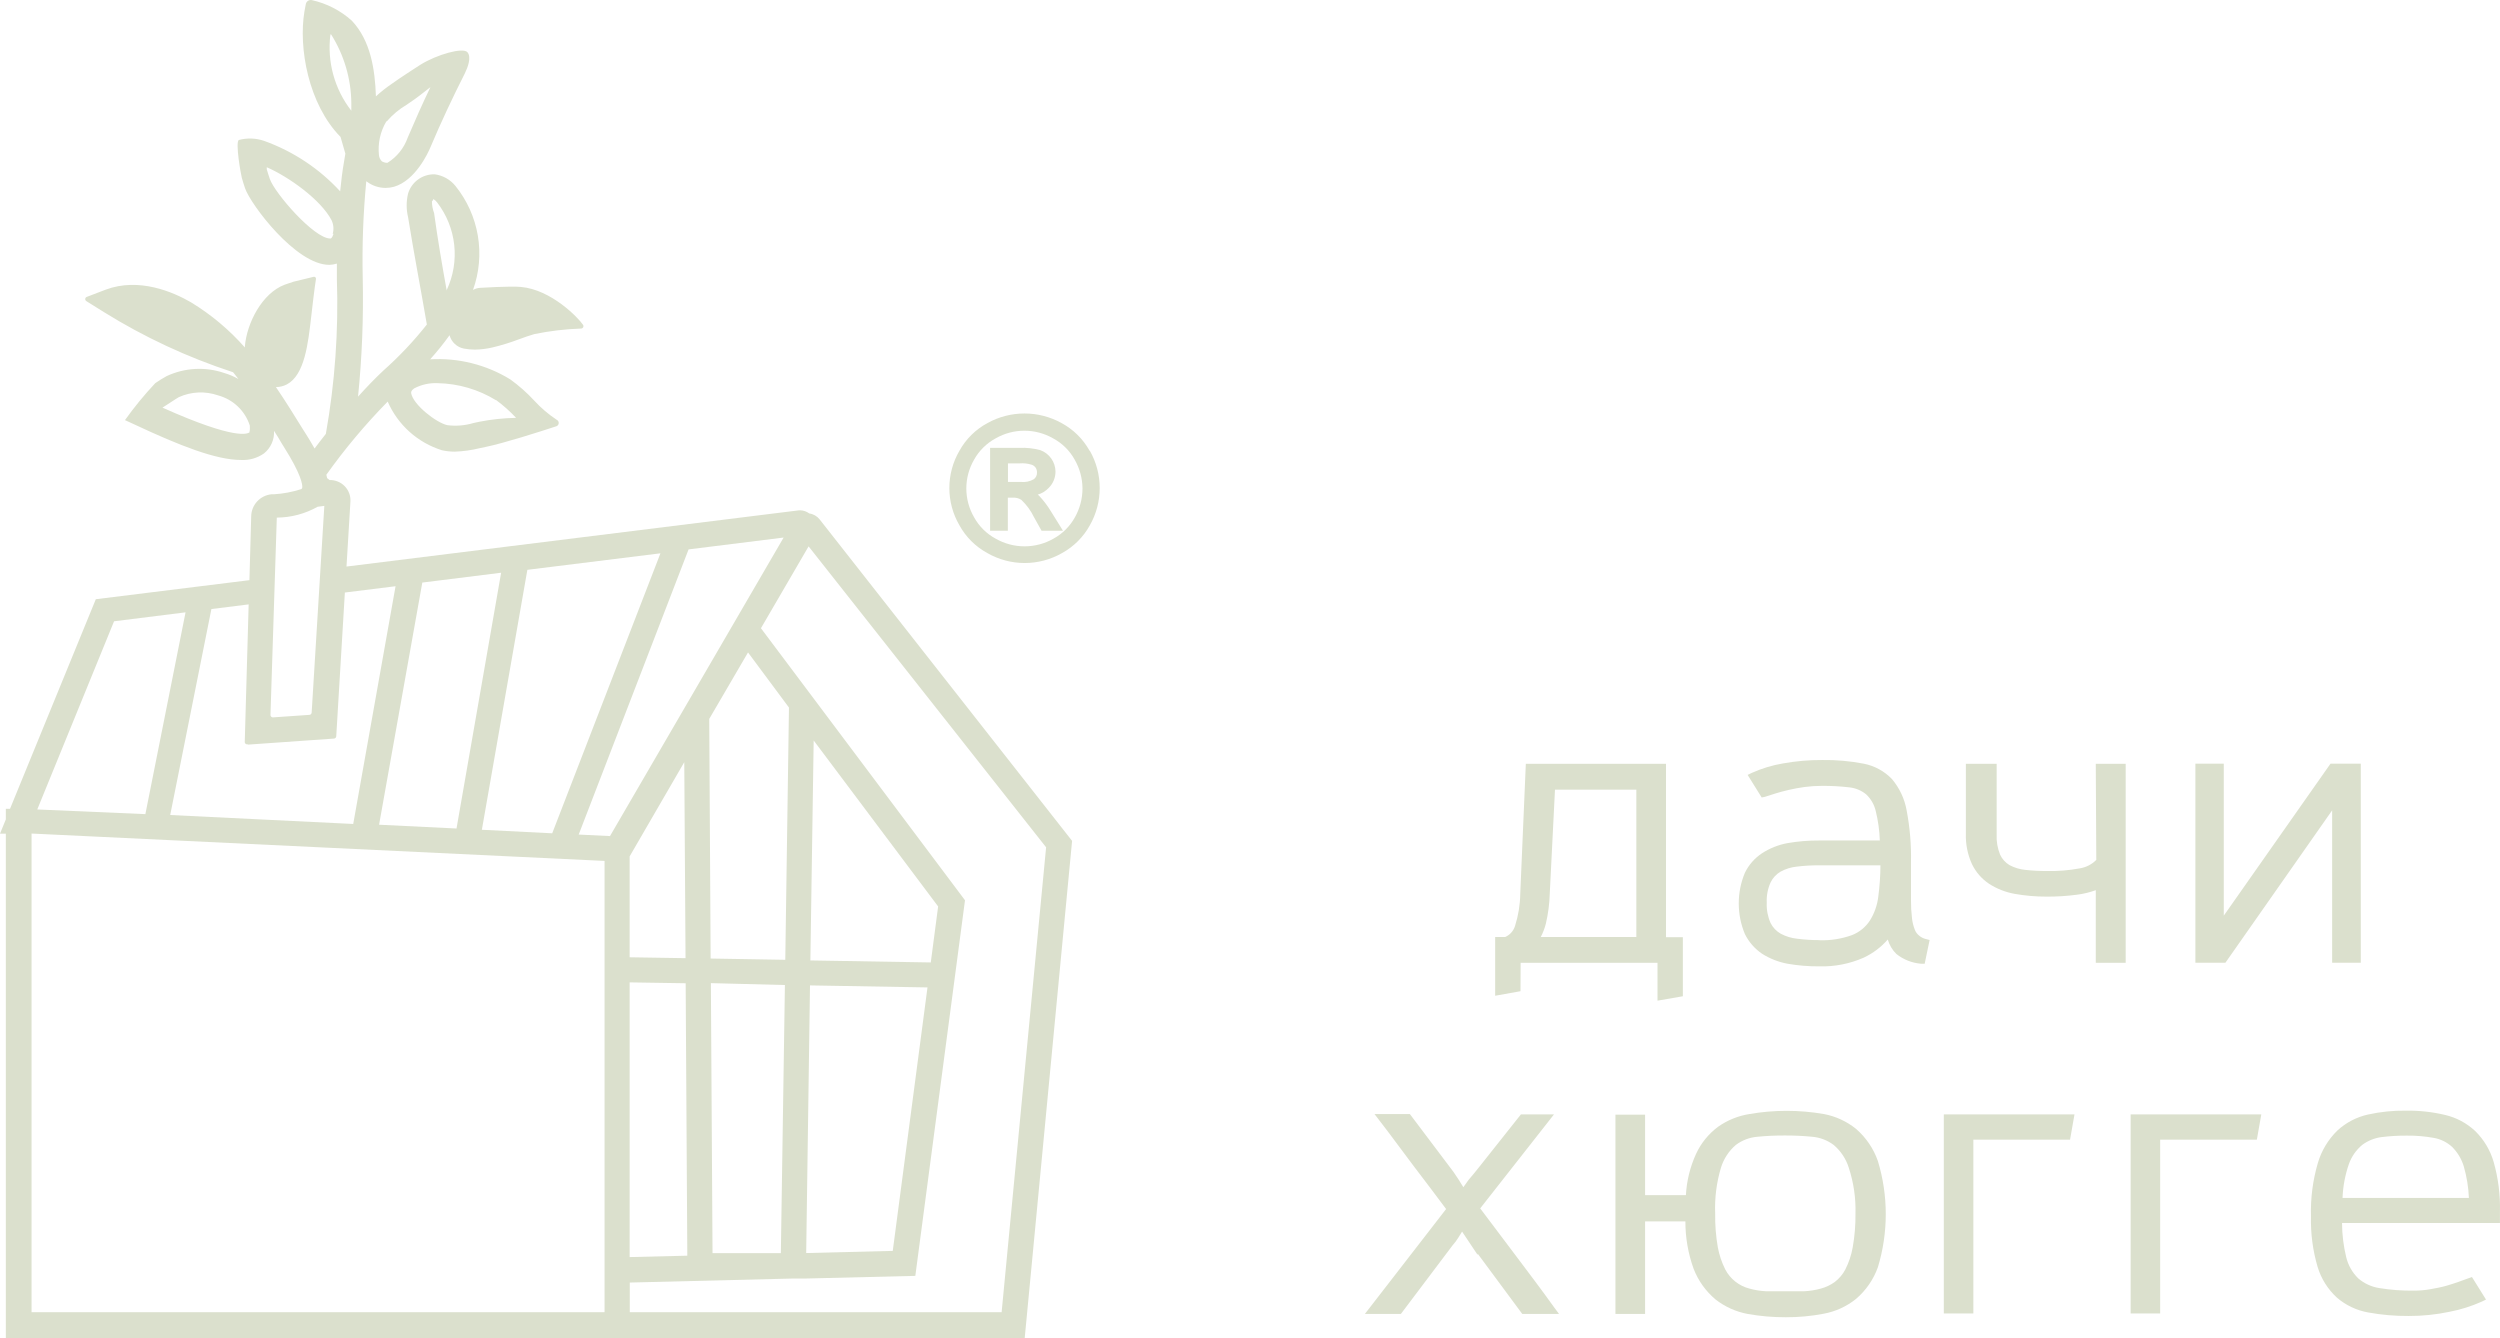 <?xml version="1.0" encoding="UTF-8"?> <svg xmlns="http://www.w3.org/2000/svg" width="241" height="129" viewBox="0 0 241 129" fill="none"> <path d="M146.589 92.817H159.784V96.464L162.227 96.039V90.349H160.602V73.631H147.09L146.552 86.178C146.537 87.222 146.368 88.259 146.051 89.254C145.98 89.489 145.86 89.706 145.697 89.891C145.535 90.075 145.335 90.223 145.11 90.324H144.133V95.99L146.576 95.552L146.589 92.817ZM157.743 76.123V90.324H148.531C148.742 89.918 148.906 89.49 149.02 89.047C149.245 88.082 149.372 87.096 149.399 86.105L149.9 76.123H157.743Z" fill="#DBE0CD"></path> <path d="M185.001 90.191C184.813 90.041 184.669 89.844 184.586 89.619C184.448 89.268 184.357 88.9 184.317 88.525C184.247 87.94 184.214 87.351 184.219 86.762V83.114C184.255 81.447 184.115 79.78 183.804 78.141C183.608 77.016 183.115 75.963 182.374 75.09C181.644 74.334 180.696 73.82 179.662 73.619C178.346 73.364 177.007 73.246 175.667 73.266C174.397 73.258 173.129 73.368 171.879 73.594C170.842 73.769 169.832 74.076 168.874 74.506L168.471 74.701L169.827 76.877L170.132 76.816L171.122 76.5C171.513 76.379 171.953 76.257 172.429 76.148C172.906 76.038 173.419 75.941 173.956 75.868C174.503 75.794 175.054 75.758 175.606 75.758C176.504 75.749 177.402 75.798 178.294 75.904C178.881 75.968 179.437 76.2 179.894 76.573C180.358 77.008 180.681 77.571 180.823 78.19C181.052 79.118 181.183 80.068 181.214 81.023H175.386C174.354 81.016 173.323 81.101 172.307 81.278C171.436 81.44 170.606 81.771 169.863 82.251C169.148 82.722 168.573 83.378 168.202 84.148C167.42 86.032 167.42 88.148 168.202 90.032C168.58 90.801 169.153 91.459 169.863 91.941C170.609 92.413 171.439 92.739 172.307 92.902C173.323 93.079 174.354 93.165 175.386 93.157C176.856 93.198 178.317 92.911 179.662 92.318C180.55 91.902 181.341 91.305 181.983 90.567C182.133 91.098 182.419 91.58 182.814 91.966C183.49 92.503 184.31 92.829 185.172 92.902H185.539L186.015 90.616L185.637 90.519C185.402 90.46 185.184 90.348 185.001 90.191ZM175.41 90.628C174.687 90.63 173.965 90.586 173.248 90.494C172.692 90.436 172.152 90.271 171.659 90.008C171.238 89.768 170.897 89.408 170.682 88.975C170.409 88.359 170.284 87.689 170.315 87.017C170.283 86.349 170.408 85.683 170.682 85.072C170.892 84.635 171.228 84.271 171.647 84.026C172.134 83.76 172.67 83.595 173.223 83.54C173.941 83.453 174.663 83.412 175.386 83.418H181.275C181.269 84.427 181.2 85.434 181.067 86.434C180.971 87.258 180.691 88.052 180.248 88.756C179.835 89.382 179.238 89.866 178.538 90.142C177.537 90.504 176.475 90.674 175.41 90.64V90.628Z" fill="#DBE0CD"></path> <path d="M202.082 82.895C201.653 83.328 201.096 83.614 200.493 83.71C199.462 83.902 198.414 83.987 197.366 83.965C196.651 83.97 195.937 83.933 195.227 83.856C194.697 83.802 194.182 83.645 193.712 83.394C193.316 83.156 193.001 82.804 192.808 82.385C192.558 81.768 192.446 81.104 192.478 80.439V73.631H189.51V80.354C189.476 81.367 189.676 82.374 190.096 83.297C190.467 84.07 191.041 84.73 191.758 85.206C192.501 85.681 193.331 86.008 194.201 86.166C195.217 86.347 196.248 86.437 197.28 86.433C198.261 86.441 199.24 86.38 200.212 86.251C200.834 86.174 201.445 86.027 202.033 85.813V92.817H204.916V73.631H202.033L202.082 82.895Z" fill="#DBE0CD"></path> <path d="M224.819 78.117V92.805H227.58V73.619H224.66L214.373 88.269V73.619H211.636V92.805H214.531L224.819 78.117Z" fill="#DBE0CD"></path> <path d="M146.161 121.097C144.972 119.533 143.815 117.997 142.691 116.489L149.802 107.431H146.613L142.581 112.513C142.276 112.89 141.946 113.316 141.58 113.729C141.396 113.984 141.213 114.228 141.066 114.446L140.614 113.717C140.296 113.212 139.949 112.725 139.576 112.258L135.911 107.395H132.502L133.003 108.051C133.516 108.708 134.053 109.425 134.603 110.167C135.153 110.908 135.727 111.686 136.302 112.44C136.876 113.194 137.45 113.936 138 114.677L139.405 116.55L131.573 126.666H135.043L140.028 120.051C140.238 119.818 140.427 119.566 140.59 119.298L140.944 118.726L142.447 120.975V120.854L146.748 126.666H150.291L149.814 126.021C148.629 124.368 147.407 122.751 146.161 121.097Z" fill="#DBE0CD"></path> <path d="M178.929 108.829C178.03 108.102 176.964 107.609 175.826 107.394C173.449 106.981 171.018 106.981 168.642 107.394C167.56 107.566 166.531 107.982 165.636 108.61C164.713 109.293 163.978 110.196 163.498 111.237C162.927 112.49 162.595 113.838 162.521 115.212H158.586V107.455H155.728V126.666H158.586V117.741H162.472C162.467 119.3 162.736 120.847 163.266 122.313C163.711 123.465 164.442 124.485 165.392 125.279C166.295 125.981 167.356 126.457 168.483 126.666C169.693 126.881 170.919 126.987 172.148 126.982C173.378 126.988 174.606 126.874 175.814 126.641C176.95 126.43 178.017 125.941 178.917 125.219C179.878 124.399 180.607 123.342 181.03 122.155C182.04 118.82 182.04 115.264 181.03 111.93C180.613 110.732 179.888 109.663 178.929 108.829ZM178.868 117C178.88 118.092 178.79 119.183 178.599 120.258C178.468 120.994 178.229 121.706 177.891 122.374C177.642 122.849 177.292 123.264 176.864 123.589C176.459 123.88 176.003 124.094 175.52 124.222C174.998 124.365 174.461 124.451 173.92 124.477C172.698 124.477 171.476 124.477 170.254 124.477C169.713 124.452 169.176 124.367 168.654 124.222C168.153 124.094 167.685 123.862 167.281 123.541C166.877 123.221 166.545 122.819 166.308 122.361C165.975 121.692 165.737 120.98 165.599 120.246C165.412 119.17 165.326 118.079 165.343 116.987C165.283 115.487 165.473 113.988 165.905 112.55C166.167 111.705 166.662 110.951 167.334 110.373C167.938 109.92 168.658 109.646 169.411 109.583C170.297 109.498 171.186 109.457 172.075 109.461C172.948 109.458 173.821 109.499 174.689 109.583C175.443 109.646 176.163 109.92 176.766 110.373C177.449 110.951 177.953 111.71 178.22 112.562C178.691 113.993 178.91 115.494 178.868 117Z" fill="#DBE0CD"></path> <path d="M187.384 126.617H190.231V109.863H199.553L199.98 107.431H187.384V126.617Z" fill="#DBE0CD"></path> <path d="M205.393 126.617H208.239V109.863H217.561L217.989 107.431H205.393V126.617Z" fill="#DBE0CD"></path> <path d="M240.995 116.793C241.034 115.187 240.832 113.585 240.396 112.039C240.071 110.896 239.452 109.856 238.6 109.024C237.788 108.265 236.789 107.732 235.705 107.48C234.468 107.187 233.2 107.048 231.929 107.066C230.697 107.05 229.467 107.176 228.264 107.443C227.169 107.689 226.157 108.217 225.332 108.975C224.439 109.845 223.786 110.93 223.438 112.124C222.951 113.79 222.728 115.521 222.778 117.255C222.737 118.899 222.951 120.539 223.414 122.118C223.756 123.26 224.402 124.29 225.283 125.097C226.139 125.83 227.177 126.321 228.288 126.52C229.578 126.756 230.887 126.87 232.198 126.86C233.516 126.865 234.831 126.73 236.12 126.459C237.198 126.253 238.247 125.922 239.248 125.474L239.651 125.279L238.295 123.103L236.988 123.577C236.609 123.711 236.193 123.845 235.766 123.966C235.338 124.088 234.813 124.185 234.275 124.282C233.743 124.377 233.203 124.421 232.662 124.416C231.562 124.43 230.462 124.349 229.376 124.173C228.615 124.056 227.904 123.728 227.323 123.225C226.759 122.667 226.361 121.964 226.175 121.194C225.912 120.115 225.777 119.009 225.772 117.899H240.995V116.793ZM225.821 115.48C225.862 114.37 226.067 113.272 226.431 112.221C226.686 111.496 227.134 110.853 227.727 110.361C228.265 109.965 228.895 109.71 229.559 109.619C230.37 109.518 231.186 109.47 232.003 109.474C232.879 109.463 233.755 109.537 234.617 109.692C235.275 109.806 235.886 110.106 236.377 110.556C236.909 111.083 237.299 111.736 237.513 112.452C237.796 113.439 237.96 114.455 238.002 115.48H225.821Z" fill="#DBE0CD"></path> <path d="M79.012 50.068C78.766 49.755 78.406 49.55 78.01 49.496C77.763 49.31 77.465 49.204 77.155 49.193H77.045L33.403 54.615L33.782 48.329C33.796 48.06 33.753 47.791 33.657 47.539C33.561 47.286 33.414 47.057 33.225 46.864C33.036 46.671 32.809 46.519 32.557 46.418C32.306 46.316 32.037 46.267 31.766 46.275L31.534 46.092C31.515 45.981 31.491 45.872 31.461 45.764C33.245 43.264 35.222 40.907 37.374 38.712C37.856 39.822 38.573 40.815 39.475 41.625C40.377 42.435 41.444 43.042 42.603 43.405C43.005 43.493 43.414 43.538 43.825 43.539C44.65 43.513 45.469 43.398 46.269 43.199L46.794 43.089C48.541 42.736 52.072 41.606 53.66 41.083C53.72 41.056 53.771 41.012 53.807 40.957C53.842 40.902 53.861 40.838 53.861 40.773C53.861 40.707 53.842 40.643 53.807 40.588C53.771 40.533 53.72 40.49 53.66 40.463C52.861 39.934 52.131 39.309 51.486 38.603C50.79 37.852 50.02 37.171 49.189 36.572C46.876 35.153 44.179 34.478 41.467 34.639C42.134 33.901 42.758 33.125 43.336 32.317C43.423 32.64 43.599 32.933 43.846 33.161C44.092 33.389 44.398 33.543 44.729 33.605C45.076 33.67 45.427 33.702 45.78 33.703C46.348 33.694 46.913 33.625 47.466 33.496C48.337 33.288 49.194 33.024 50.032 32.706C50.52 32.523 51.009 32.353 51.51 32.207C52.995 31.902 54.503 31.723 56.018 31.672C56.06 31.671 56.102 31.659 56.137 31.636C56.173 31.614 56.201 31.582 56.22 31.545C56.239 31.507 56.247 31.465 56.244 31.424C56.241 31.382 56.226 31.342 56.202 31.308C55.75 30.639 53.147 27.915 50.203 27.66C49.225 27.563 46.318 27.745 46.318 27.745C46.064 27.755 45.817 27.826 45.597 27.952C46.199 26.278 46.361 24.478 46.065 22.724C45.77 20.97 45.028 19.321 43.911 17.933C43.414 17.314 42.696 16.909 41.907 16.803C41.335 16.789 40.774 16.962 40.311 17.296C39.847 17.63 39.507 18.106 39.341 18.651C39.157 19.406 39.157 20.194 39.341 20.949C39.891 24.39 40.563 27.855 41.149 31.283C39.886 32.882 38.484 34.367 36.959 35.721C36.165 36.463 35.334 37.326 34.515 38.238C34.899 34.437 35.05 30.616 34.967 26.797C34.897 23.684 35.012 20.57 35.309 17.471C35.309 17.471 35.309 17.471 35.395 17.532C35.905 17.906 36.521 18.111 37.154 18.116C37.431 18.116 37.706 18.079 37.973 18.006C40.038 17.411 41.272 14.736 41.492 14.201C42.518 11.769 43.63 9.41 44.803 7.088C45.084 6.517 45.474 5.52 45.059 5.033C44.644 4.547 42.127 5.24 40.514 6.249C40.172 6.468 38.804 7.356 38.474 7.587C38.144 7.818 38.009 7.915 37.777 8.073C37.236 8.441 36.721 8.847 36.238 9.289C36.152 6.687 35.725 3.915 33.916 1.994C32.826 1.015 31.5 0.333 30.068 0.012C30.005 -0.002 29.939 -0.004 29.875 0.007C29.811 0.019 29.75 0.043 29.695 0.078C29.64 0.113 29.593 0.158 29.557 0.212C29.52 0.265 29.494 0.325 29.482 0.389C29.482 0.389 29.372 0.924 29.347 1.106C28.761 4.608 29.726 10.043 32.829 13.204L33.293 14.809L33.171 15.55C33 16.499 32.89 17.471 32.792 18.444C30.78 16.256 28.265 14.588 25.462 13.581C24.674 13.31 23.823 13.281 23.018 13.496C22.676 13.751 23.214 16.778 23.311 17.143C23.409 17.508 23.519 17.824 23.629 18.164C24.167 19.709 28.516 25.532 31.742 25.532C31.991 25.525 32.237 25.484 32.475 25.411C32.475 25.897 32.475 26.396 32.475 26.906C32.643 31.902 32.287 36.902 31.412 41.825C31.033 42.311 30.667 42.773 30.325 43.235C30.007 42.663 29.689 42.153 29.42 41.727L29.225 41.423C28.394 40.086 27.539 38.688 26.598 37.314C26.964 37.315 27.325 37.227 27.649 37.059C29.372 36.147 29.701 33.131 30.007 30.469C30.08 29.824 30.325 27.697 30.459 26.894C30.464 26.863 30.462 26.832 30.452 26.803C30.441 26.773 30.424 26.747 30.401 26.727C30.377 26.706 30.349 26.691 30.319 26.684C30.288 26.678 30.257 26.679 30.227 26.687L28.272 27.162C28.146 27.218 28.015 27.262 27.881 27.295L27.453 27.441C25.242 28.268 23.788 31.174 23.605 33.399C23.599 33.431 23.599 33.464 23.605 33.496C22.105 31.793 20.354 30.325 18.412 29.143C16.714 28.159 13.403 26.712 10.177 27.927L8.333 28.633C8.297 28.653 8.267 28.682 8.247 28.717C8.226 28.753 8.215 28.793 8.215 28.833C8.215 28.874 8.226 28.914 8.247 28.949C8.267 28.985 8.297 29.014 8.333 29.034L10.006 30.08C13.895 32.498 18.063 34.442 22.42 35.867C22.459 35.88 22.493 35.906 22.517 35.94L22.982 36.536C22.545 36.289 22.082 36.094 21.601 35.952C19.786 35.336 17.802 35.445 16.066 36.256C15.688 36.463 15.321 36.69 14.967 36.937C13.915 38.058 12.939 39.248 12.047 40.499L12.975 40.925C17.325 42.967 20.843 44.341 23.226 44.341C24.018 44.387 24.802 44.164 25.45 43.709C25.773 43.449 26.029 43.116 26.197 42.737C26.365 42.359 26.439 41.946 26.415 41.533C26.671 41.922 26.916 42.323 27.16 42.749L27.356 43.065C29.042 45.727 29.164 46.712 29.139 46.992C29.139 47.025 29.129 47.056 29.112 47.084C29.095 47.112 29.071 47.135 29.042 47.15C28.191 47.426 27.308 47.594 26.415 47.648H26.17C25.641 47.702 25.149 47.947 24.789 48.337C24.429 48.727 24.225 49.234 24.216 49.764L24.044 55.928L9.237 57.764L0.965 77.971H0.562V78.993L0 80.367H0.562V129H98.781L103.35 81.06L79.012 50.068ZM47.808 38.554C48.508 39.068 49.158 39.646 49.751 40.28C48.561 40.302 47.375 40.428 46.208 40.657L45.645 40.779C44.826 41.023 43.965 41.094 43.117 40.986C42.041 40.742 39.83 39.016 39.634 37.897C39.634 37.776 39.634 37.654 39.915 37.447C40.613 37.076 41.398 36.9 42.188 36.937C44.175 36.974 46.116 37.541 47.808 38.578V38.554ZM41.699 19.368C41.699 19.283 41.809 19.198 41.773 19.186C41.916 19.269 42.041 19.381 42.139 19.514C43.053 20.702 43.623 22.116 43.787 23.604C43.95 25.091 43.702 26.595 43.068 27.952V28.037C42.616 25.544 42.188 23.028 41.846 20.535C41.708 20.17 41.638 19.783 41.638 19.392L41.699 19.368ZM32.157 22.529C31.998 23.016 31.876 23.003 31.827 22.991C30.276 22.991 26.488 18.626 26.012 17.253C25.902 16.948 25.816 16.645 25.718 16.328C25.718 16.268 25.718 16.195 25.718 16.122C27.832 17.046 30.923 19.247 31.962 21.228C32.158 21.642 32.197 22.113 32.072 22.553L32.157 22.529ZM37.301 11.684C37.841 11.057 38.481 10.524 39.195 10.103L39.952 9.581C40.294 9.337 40.636 9.07 40.978 8.802L41.492 8.401C40.722 10.006 40.001 11.623 39.304 13.265C38.951 14.273 38.261 15.131 37.35 15.696C37.24 15.696 37.093 15.696 36.824 15.562C36.656 15.402 36.552 15.186 36.531 14.955C36.41 13.825 36.658 12.686 37.24 11.708L37.301 11.684ZM31.913 3.307C33.17 5.297 33.847 7.595 33.868 9.945C33.868 10.188 33.868 10.432 33.868 10.675C32.245 8.589 31.52 5.948 31.852 3.331L31.913 3.307ZM24.093 41.642C23.922 41.825 22.774 42.481 15.663 39.296L16.433 38.797C16.738 38.603 17.117 38.347 17.239 38.286C18.432 37.745 19.79 37.684 21.027 38.116C21.739 38.309 22.392 38.675 22.925 39.183C23.459 39.69 23.856 40.323 24.081 41.022C24.118 41.557 24.032 41.666 24.032 41.666L24.093 41.642ZM76.056 68.208L75.701 92.525L68.505 92.403L68.371 69.302L72.109 62.895L76.056 68.208ZM75.665 94.957L75.274 120.805H68.688L68.529 94.774L75.665 94.957ZM65.964 73.473L66.086 92.367L60.698 92.282V82.555L65.964 73.473ZM58.804 80.598L55.786 80.452L66.379 52.962L75.542 51.819L58.804 80.598ZM53.233 80.33L46.452 79.99L50.838 54.931L63.667 53.339L53.233 80.33ZM44.008 79.868L36.543 79.503L40.71 56.159L48.309 55.211L44.008 79.868ZM60.698 94.701L66.098 94.786L66.257 121.048L60.698 121.182V94.701ZM78.084 94.993L89.41 95.188L86.062 120.586L77.717 120.793L78.084 94.993ZM89.727 92.78L78.12 92.586L78.438 71.382L90.436 87.382L89.727 92.78ZM26.684 49.898C28.063 49.889 29.418 49.529 30.618 48.852L31.265 48.767L30.044 68.695C30.041 68.752 30.016 68.806 29.976 68.846C29.935 68.886 29.881 68.91 29.823 68.913L26.317 69.156C26.285 69.158 26.254 69.153 26.224 69.143C26.195 69.132 26.168 69.115 26.145 69.093C26.122 69.072 26.104 69.046 26.091 69.017C26.079 68.988 26.073 68.957 26.073 68.925L26.684 49.898ZM23.886 71.783L32.194 71.199C32.251 71.196 32.305 71.172 32.346 71.132C32.387 71.091 32.411 71.037 32.414 70.98L33.245 57.12L38.132 56.512L34.051 79.43L16.408 78.567L20.379 58.712L23.971 58.263L23.593 71.552C23.596 71.586 23.608 71.619 23.626 71.649C23.644 71.678 23.669 71.703 23.698 71.722C23.728 71.741 23.761 71.753 23.795 71.757C23.83 71.761 23.865 71.757 23.898 71.746L23.886 71.783ZM10.996 59.892L17.887 59.029L14.014 78.482L3.592 78.032L10.996 59.892ZM58.267 126.495H3.042V80.354L58.279 82.993V126.459L58.267 126.495ZM96.557 126.495H60.71V123.638L76.495 123.249H77.717L88.237 122.994L93.026 86.786L73.355 60.561L77.949 52.67L100.845 81.68L96.557 126.495Z" fill="#DBE0CD"></path> <path d="M105.036 43.454C104.41 42.321 103.468 41.392 102.324 40.779C101.235 40.176 100.009 39.86 98.763 39.86C97.516 39.86 96.29 40.176 95.201 40.779C94.057 41.392 93.116 42.321 92.489 43.454C91.853 44.545 91.518 45.785 91.518 47.047C91.518 48.308 91.853 49.548 92.489 50.639C93.11 51.768 94.042 52.696 95.177 53.314C96.272 53.944 97.516 54.275 98.781 54.275C100.046 54.275 101.289 53.944 102.385 53.314C103.513 52.692 104.441 51.765 105.061 50.639C105.684 49.544 106.012 48.306 106.012 47.047C106.012 45.787 105.684 44.55 105.061 43.454H105.036ZM104.352 47.101C104.35 48.072 104.097 49.027 103.619 49.873C103.14 50.739 102.424 51.452 101.554 51.928C100.707 52.412 99.746 52.667 98.769 52.667C97.791 52.667 96.831 52.412 95.983 51.928C95.107 51.456 94.386 50.742 93.906 49.873C93.414 49.027 93.154 48.067 93.154 47.089C93.154 46.111 93.414 45.151 93.906 44.305C94.391 43.435 95.116 42.722 95.995 42.25C96.834 41.772 97.784 41.521 98.75 41.521C99.717 41.521 100.667 41.772 101.506 42.25C102.387 42.719 103.113 43.433 103.595 44.305C104.08 45.145 104.341 46.096 104.352 47.065V47.101Z" fill="#DBE0CD"></path> <path d="M100.161 47.782L100.039 47.685C100.439 47.563 100.801 47.341 101.09 47.04C101.301 46.832 101.469 46.584 101.582 46.31C101.695 46.037 101.752 45.743 101.75 45.448C101.743 44.998 101.599 44.561 101.337 44.194C101.075 43.827 100.708 43.548 100.284 43.393C99.631 43.218 98.955 43.144 98.28 43.174H95.445V51.162H97.156V47.977H97.62C97.912 47.952 98.205 48.024 98.451 48.183C98.958 48.659 99.372 49.224 99.673 49.849L100.406 51.162H102.471L101.322 49.314C100.991 48.764 100.602 48.25 100.161 47.782ZM99.966 45.545C99.972 45.668 99.948 45.79 99.897 45.902C99.846 46.014 99.769 46.113 99.673 46.189C99.286 46.416 98.835 46.51 98.39 46.457H97.168V44.669H98.304C98.683 44.639 99.065 44.681 99.428 44.791C99.598 44.841 99.745 44.949 99.844 45.095C99.928 45.23 99.97 45.386 99.966 45.545Z" fill="#DBE0CD"></path> </svg> 